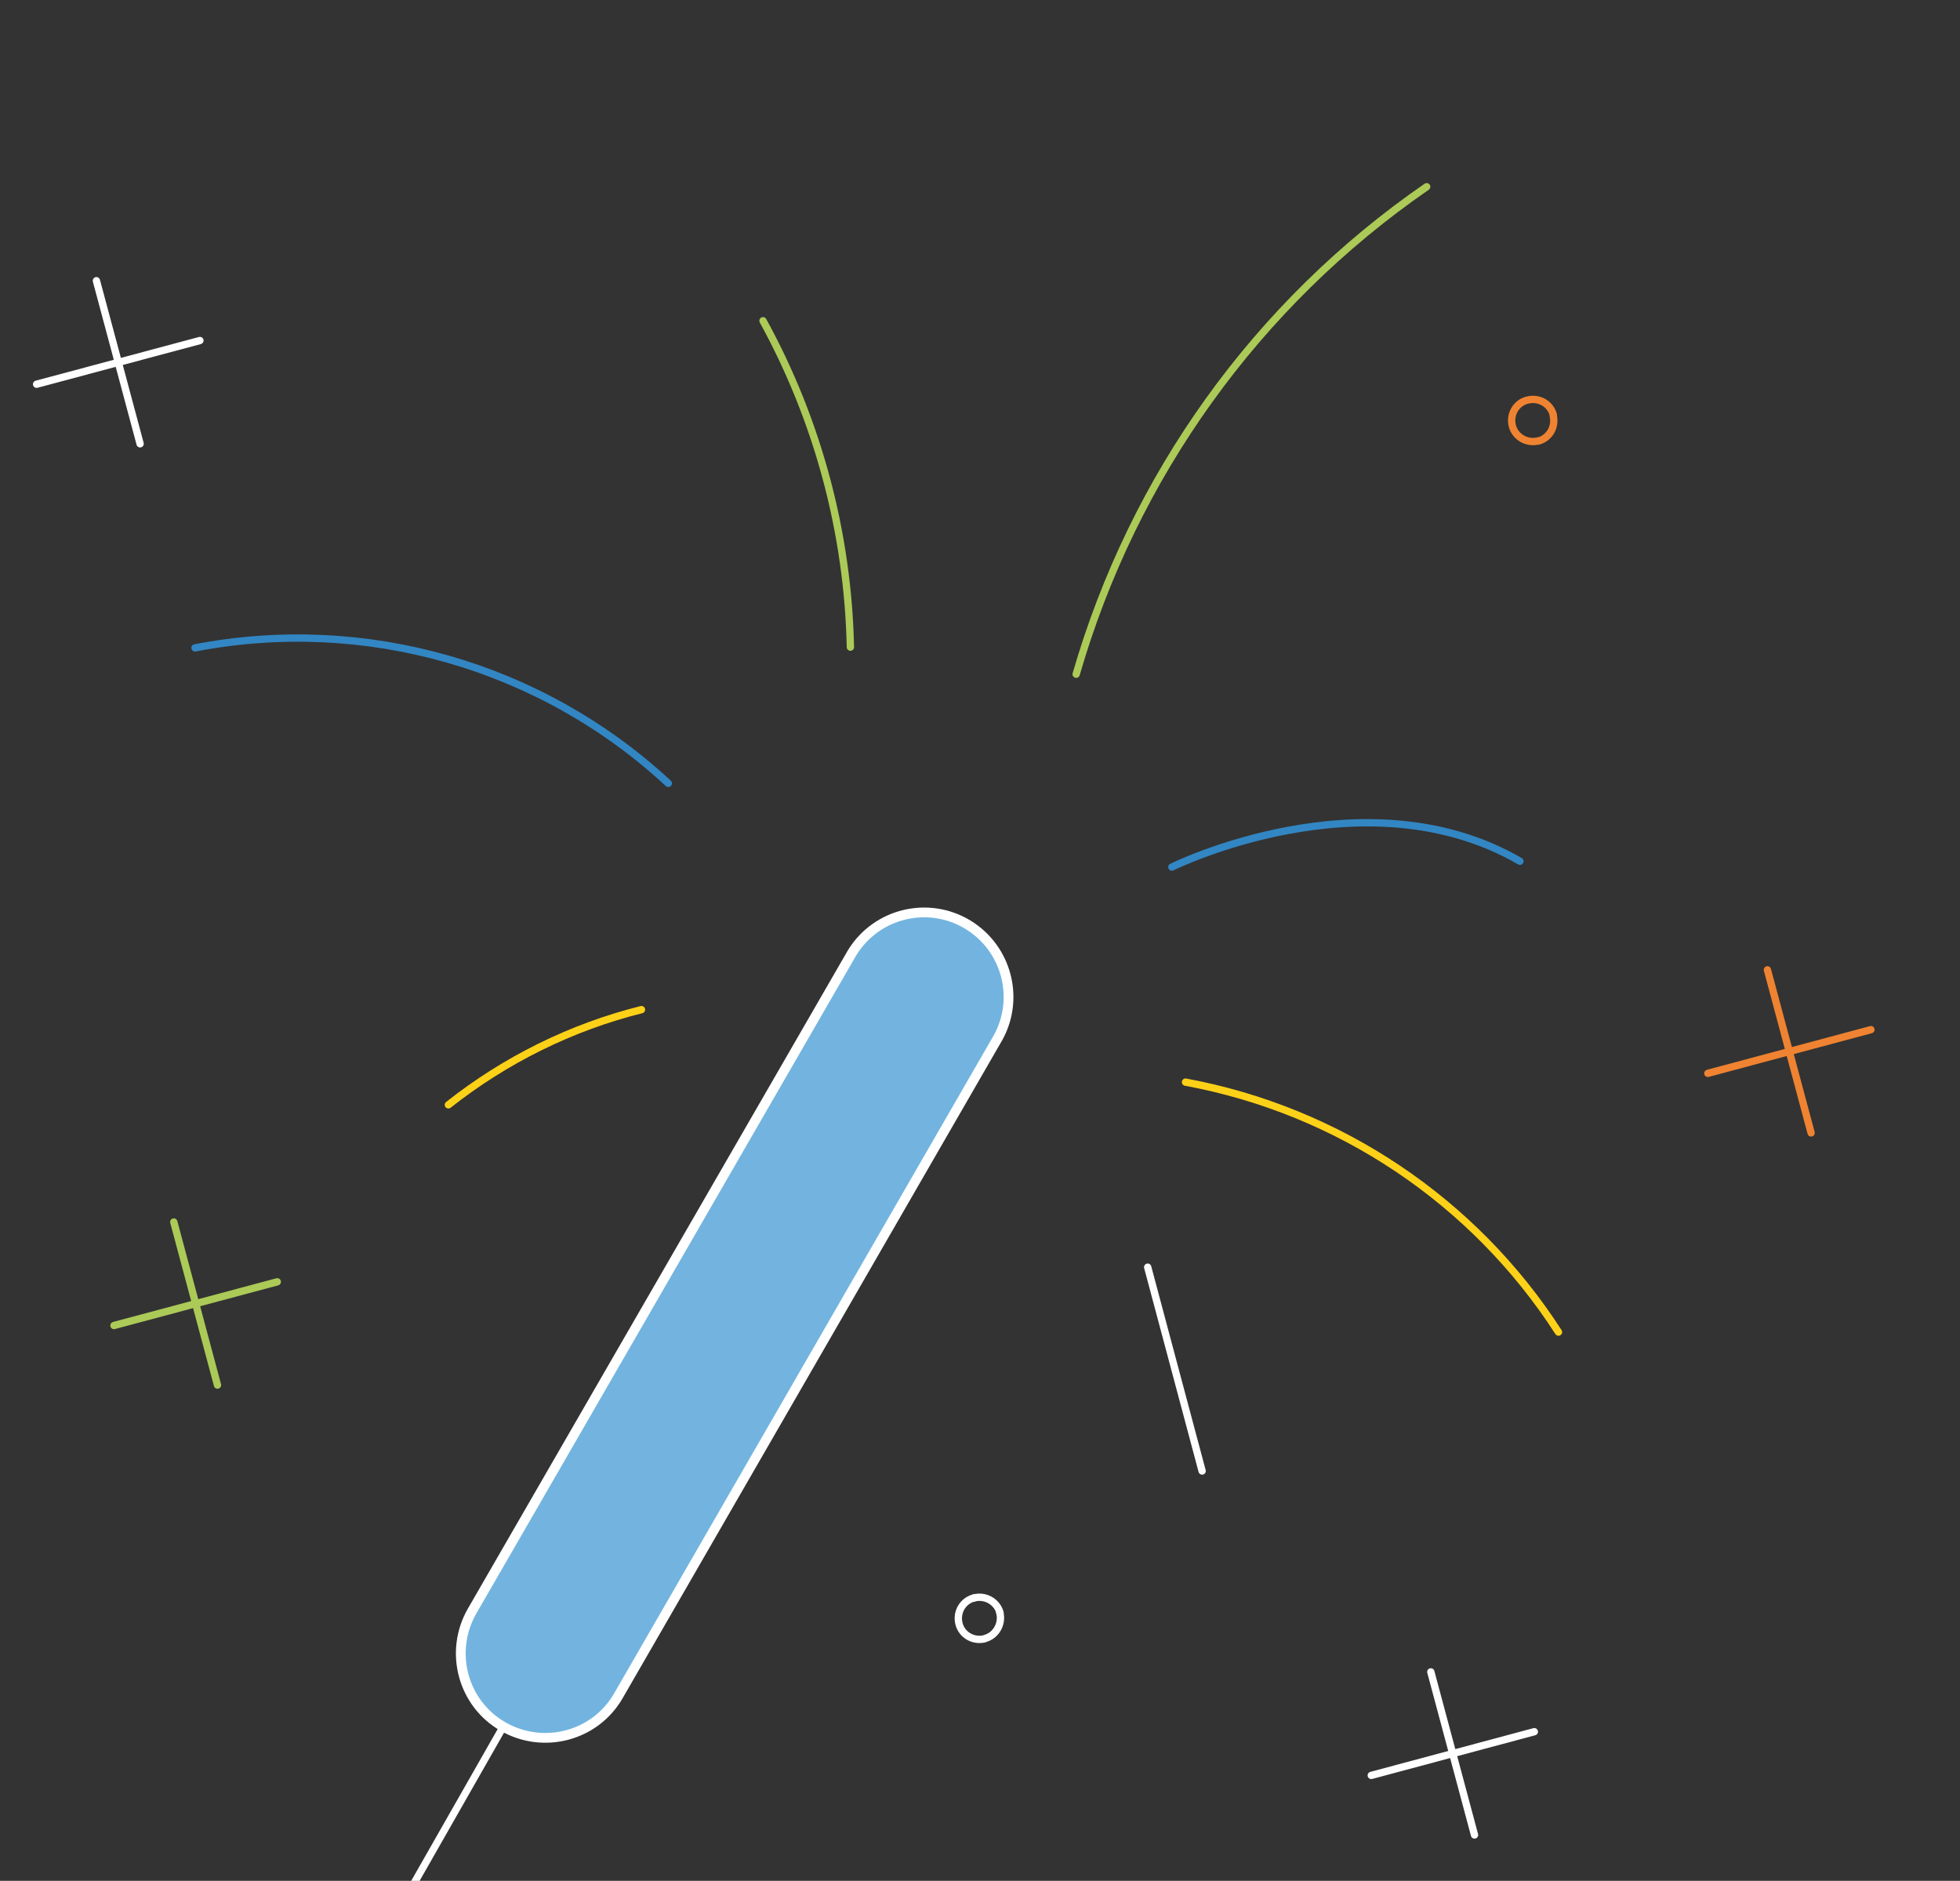 <svg version="1.1" id="Layer_1" xmlns="http://www.w3.org/2000/svg" xmlns:xlink="http://www.w3.org/1999/xlink" x="0"
  y="0" viewBox="0 0 803 770.5" style="enable-background:new 0 0 803 770.5" xml:space="preserve">
  <rect x="0" y="0" width="803" height="770.5" fill="#333333" stroke="none"/>
  <style>
    .st0 {
      stroke: #fff
    }

    .st0,
    .st1,
    .st2,
    .st7,
    .st8 {
      fill: none;
      stroke-width: 3;
      stroke-linecap: round;
      stroke-linejoin: round
    }

    .st1 {
      stroke: #acca57
    }

    .st2 {
      stroke: #ef8331
    }

    .st7 {
      stroke: #3286c3
    }

    .st8 {
      stroke: #fdd117
    }
  </style>
  <g style="transform: translate(-35px, 75px);">
    <path class="st0" d="m74.5 40 17.9 66.8m24.5-42.3L50 82.4" />
    <path class="st1" d="m106.2 425.6 17.9 66.8m24.5-42.3L81.7 468" />
    <path class="st2" d="m759.1 322.3 17.9 66.8m24.5-42.3-66.8 17.9" />
    <path class="st0" d="m621.2 609.9 17.9 66.8m24.5-42.3-66.8 17.9M7.8 192.2c4.5-1.2 9.4 1.5 10.6 6.1h0" />
    <path class="st0"
      d="M1.8 202.8c-1.2-4.7 1.5-9.4 6.1-10.6m4.4 16.7c-4.7 1.2-9.4-1.5-10.6-6.1m16.8-4.4c1.2 4.7-1.5 9.4-6.1 10.6" />
    <path class="st2"
      d="M660.8 88.9c4.7-1.2 9.4 1.5 10.6 6.1m-16.8 4.5c-1.2-4.7 1.5-9.4 6.1-10.6m4.5 16.7c-4.5 1.2-9.4-1.5-10.6-6.1h0m16.7-4.4c1.2 4.7-1.5 9.4-6.1 10.6" />
    <path class="st0" d="M434.1 579.6c4.5-1.2 9.4 1.5 10.6 6.1h0" />
    <path class="st0"
      d="M427.9 590.2c-1.2-4.7 1.5-9.4 6.1-10.6m4.5 16.7c-4.7 1.2-9.4-1.5-10.6-6.1m16.7-4.6c1.2 4.5-1.5 9.4-6 10.6h0M163.3 769l77.9-136.7" />
    <defs>
      <path id="SVGID_1_"
        d="M288.4 619.6c-9.5 16.6-30.7 22.2-47.3 12.7-16.6-9.5-22.2-30.7-12.7-47.3l155.7-269.7c10-16.3 31.3-21.4 47.6-11.4 15.6 9.6 21.1 29.8 12.3 46L288.4 619.6z" />
    </defs>
    <clipPath id="SVGID_00000120544882370976364730000017612704267007438473_">
      <use xlink:href="#SVGID_1_" style="overflow:visible" />
    </clipPath>
    <g style="clip-path:url(#SVGID_00000120544882370976364730000017612704267007438473_)">
      <defs>
        <path id="SVGID_00000037691579905873452190000000099765361505059497_" d="M-1492.8-406.6h2673.6V2343h-2673.6z" />
      </defs>
      <clipPath id="SVGID_00000096741886902586936270000017695945050869758857_">
        <use xlink:href="#SVGID_00000037691579905873452190000000099765361505059497_" style="overflow:visible" />
      </clipPath>
      <g style="clip-path:url(#SVGID_00000096741886902586936270000017695945050869758857_)">
        <path d="M130.2 315.7 438.9 233l103.5 386.2-308.7 82.7-103.5-386.2z" style="fill:#72b4df" />
      </g>
    </g>
    <path
      d="M288.4 619.6c-9.5 16.6-30.7 22.2-47.3 12.7-16.6-9.5-22.2-30.7-12.7-47.3l155.7-269.7c10-16.3 31.3-21.4 47.6-11.4 15.6 9.6 21.1 29.8 12.3 46L288.4 619.6z"
      style="fill:none;stroke:#fff;stroke-width:4;stroke-linecap:round;stroke-linejoin:round" />
    <path class="st7" d="M114.9 190.4c69.8-13.4 141.8 7.2 193.9 55.5" />
    <path class="st1" d="M347.6 56.4c22.5 41 34.8 86.9 35.8 133.7m92.5 11.1c23.4-81.1 74-151.7 143.6-199.7" />
    <path class="st7" d="M515.1 280.2s79.1-39.2 142.6-2.4" />
    <path class="st8" d="M520.7 368.3c62.8 11.6 118.2 48.7 152.8 102.4" />
    <path class="st0" d="m505.2 444.1 22.3 83.5" />
    <path class="st8" d="M218.7 377.6c23.3-18.4 50.3-31.8 79.1-39" />
  </g>
</svg>